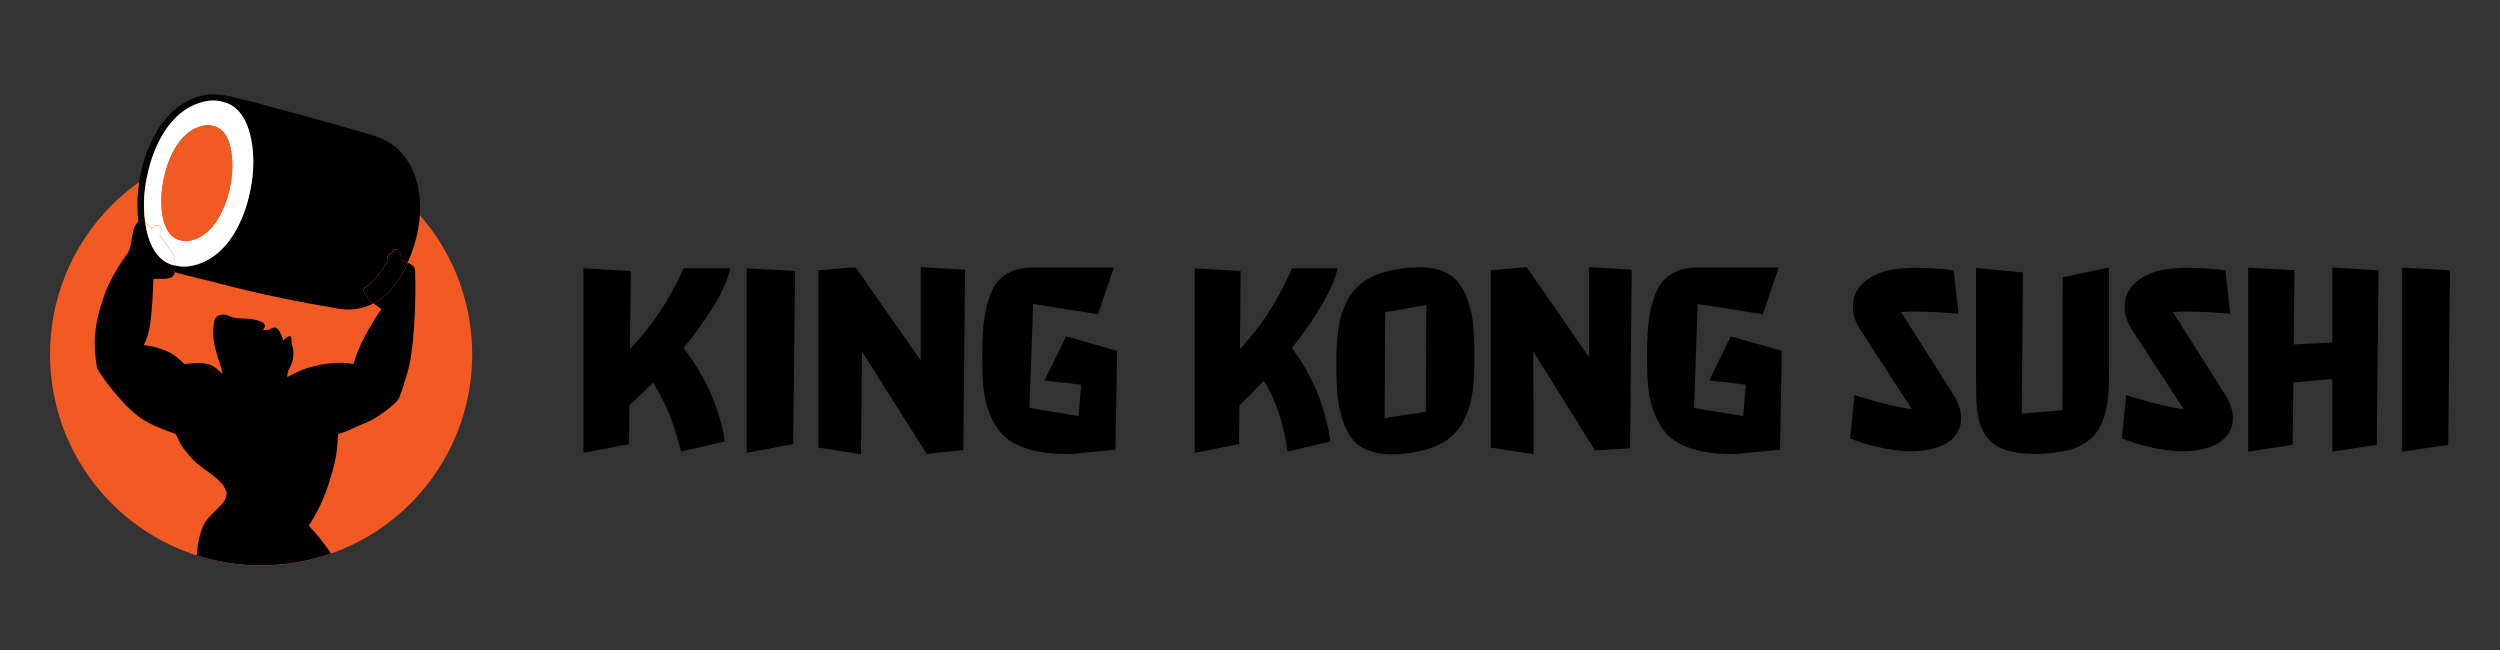 <svg xmlns="http://www.w3.org/2000/svg" fill="none" viewBox="0 0 200 52" height="52" width="200">
<rect x="0" y="0" width="200" height="52" fill="#333333" stroke="none"/>
<g clip-path="url(#clip0_4034_245777)">
<path fill="black" d="M63.455 35.526L59.727 36.227V21.469L63.609 21.679L63.455 35.526Z"></path>
<path fill="black" d="M54.681 27.846C56.601 30.313 57.61 32.906 57.988 35.316L54.47 36.129C54.47 36.129 53.826 32.976 52.228 30.607C51.555 31.308 51.009 31.826 50.35 32.415L50.322 35.526L46.678 36.227V21.469L50.462 21.679L50.392 27.93C53.405 24.791 54.667 21.469 54.667 21.469H58.423C58.086 23.151 56.559 25.547 54.681 27.846Z"></path>
<path fill="black" d="M77.203 21.58L77.063 36.002L74.133 36.311L68.962 28.126L68.877 36.339L65.472 35.806V21.622L68.429 21.37L73.657 28.826V21.37L77.203 21.58Z"></path>
<path fill="black" d="M82.656 24.314L82.348 32.639L86.286 33.284L86.496 30.775L83.553 30.439L85.291 26.907L89.37 28.07L89.23 35.975L86.062 36.283C86.062 36.283 81.521 36.732 79.853 34.349C78.592 32.569 78.578 30.509 78.578 28.351C78.578 25.786 78.844 24.286 79.447 23.067C80.358 21.287 82.558 21.399 82.558 21.399H89.103L87.842 25.141L82.656 24.314Z"></path>
<path fill="black" d="M116.754 22.702C115.1 20.389 110.629 21.805 110.629 21.805C110.629 21.805 108.723 22.239 107.812 23.977C107.224 25.155 106.915 26.248 106.915 28.757C106.915 30.845 106.873 33.284 108.107 35.022C109.76 37.334 114.231 35.919 114.231 35.919C114.231 35.919 116.137 35.484 117.049 33.746C117.637 32.569 117.946 31.476 117.946 28.967C117.946 26.864 118.002 24.44 116.754 22.702ZM114.105 24.398L114.063 32.947L110.77 33.438L110.812 24.972L114.105 24.398Z"></path>
<path fill="black" d="M106.999 21.469C106.663 23.137 105.177 25.533 103.355 27.846C105.219 30.313 106.074 32.906 106.438 35.316L103.004 36.129C103.004 36.129 102.654 32.821 101.098 30.467C100.44 31.168 99.781 31.84 99.15 32.415L99.122 35.526L95.576 36.227V21.469L99.248 21.679L99.192 27.93C102.121 24.791 103.341 21.469 103.341 21.469H106.999Z"></path>
<path fill="black" d="M130.532 21.58L130.406 35.862L127.602 36.031L122.655 28.098L122.697 36.339L119.263 35.806V21.622L122.136 21.37L127.126 28.588V21.37L130.532 21.58Z"></path>
<path fill="black" d="M135.815 24.314L135.521 32.639L139.459 33.284L139.669 30.775L136.74 30.439L138.464 26.907L142.543 28.07L142.403 35.975L139.235 36.283C139.235 36.283 134.708 36.732 133.04 34.349C131.779 32.569 131.765 30.509 131.765 28.351C131.765 25.786 132.031 24.286 132.634 23.067C133.545 21.287 135.731 21.399 135.731 21.399H142.29L141.029 25.141L135.815 24.314Z"></path>
<path fill="black" d="M195.858 35.583L192.172 36.13V21.413L195.998 21.623L195.858 35.583Z"></path>
<path fill="black" d="M190.282 21.623L190.141 35.583L186.582 36.13V30.327L183.47 30.593L183.414 35.583L179.854 36.13V21.413L183.554 21.623L183.498 27.552L186.582 27.398V21.413L190.282 21.623Z"></path>
<path fill="black" d="M165.009 22.184L164.995 32.822L161.743 33.088L161.827 21.792L158.085 21.442C158.085 21.61 158.085 29.865 158.085 30.033C158.085 32.121 158.043 33.803 158.968 35.009C160.538 37.069 165.191 36.074 165.191 36.074C165.191 36.074 167.083 35.822 167.98 34.182C168.569 33.06 168.723 31.981 168.723 29.486C168.723 29.248 168.723 21.638 168.723 21.399L165.009 22.184Z"></path>
<path fill="black" d="M178.158 31.814L173.828 24.96C175.566 24.834 178.425 25.101 178.425 25.101L178.032 21.639C176.981 21.456 174.136 21.246 172.538 21.695C171.921 21.877 170.184 22.522 169.987 24.189C169.889 25.016 170.155 25.703 170.464 26.222L174.683 32.725C172.973 32.557 170.099 31.604 170.099 31.604L169.749 35.08C169.749 35.08 172.636 36.243 175.047 36.089C177.233 35.949 178.046 35.164 178.411 34.449C179.027 33.202 178.158 31.814 178.158 31.814Z"></path>
<path fill="black" d="M156.419 31.814L152.088 24.96C153.826 24.834 156.685 25.101 156.685 25.101L156.293 21.639C155.242 21.456 152.397 21.246 150.799 21.695C150.182 21.877 148.444 22.522 148.248 24.189C148.15 25.016 148.416 25.703 148.725 26.222L152.943 32.725C151.233 32.557 148.36 31.604 148.36 31.604L148.01 35.08C148.01 35.08 150.897 36.243 153.308 36.089C155.494 35.949 156.307 35.164 156.671 34.449C157.274 33.202 156.419 31.814 156.419 31.814Z"></path>
<path fill="#F15A22" d="M32.831 40.29C39.426 33.694 39.426 23.001 32.831 16.406C26.235 9.81 15.542 9.81 8.946 16.406C2.351 23.001 2.351 33.694 8.946 40.29C15.542 46.885 26.235 46.885 32.831 40.29Z"></path>
<path fill="black" d="M26.301 38.68C26.791 37.124 26.974 36.382 27.044 34.728C27.843 34.504 28.613 34.055 29.412 33.761C30.001 33.536 31.697 32.359 31.921 31.841C32.215 31.14 32.37 30.523 32.594 29.794C33.099 28.169 33.295 24.538 33.211 21.693C33.197 21.287 32.944 21.161 32.636 21.035C32.005 22.436 31.094 23.642 29.889 24.286C30.085 24.426 30.309 24.567 30.506 24.721C29.637 26.024 28.698 27.594 28.277 29.122C27.983 29.066 27.689 29.038 27.38 29.023C26.581 29.023 25.782 29.122 25.026 29.318C24.227 29.528 23.792 29.738 22.993 30.159C22.965 29.962 23.021 29.724 23.105 29.556C23.358 29.066 23.414 29.023 23.47 28.435C23.526 27.86 23.288 27.552 23.316 27.23C23.344 26.921 23.232 26.669 22.671 27.23C22.489 26.795 22.334 26.178 21.928 26.206C21.732 26.22 21.578 26.389 21.367 26.403C21.339 26.403 21.059 26.389 21.031 26.389C21.269 26.15 21.255 25.884 20.877 25.73C19.812 25.281 19.153 25.688 18.186 25.225C18.018 25.141 17.625 25.169 17.485 25.239C17.317 25.309 17.177 25.506 17.149 25.66C16.966 26.585 17.065 27.314 17.317 28.239C17.429 28.687 17.751 29.486 17.808 29.907C17.415 29.584 17.275 29.388 16.896 29.22C16.224 28.939 15.495 29.038 14.752 29.136C14.332 28.701 13.953 28.365 13.351 28.099C12.72 27.818 12.159 27.678 11.5 27.608C11.753 27.005 12.131 26.753 12.271 22.324C12.313 22.324 12.341 22.324 12.383 22.31C12.762 22.268 13.701 22.436 13.911 21.988C13.939 21.904 13.967 21.834 13.995 21.763C13.883 21.721 13.785 21.693 13.701 21.651C13.673 21.651 13.659 21.637 13.673 21.637C13.687 21.637 13.687 21.651 13.701 21.651C13.715 21.651 13.729 21.651 13.757 21.665C12.061 21.231 11.332 19.437 11.108 17.713C10.407 18.232 10.659 19.605 10.225 20.236C9.524 21.161 8.669 22.646 8.347 23.599C7.464 26.122 7.464 27.566 7.744 29.318C7.772 29.458 7.8 29.542 7.898 29.696C8.711 30.958 10.099 32.654 11.332 33.495C12.117 34.027 13.182 34.406 14.065 34.714C14.472 35.681 14.598 35.793 15.285 36.606C16.14 37.629 17.849 38.218 18.13 39.423C18.144 40.362 16.924 40.923 16.378 41.834C16.168 42.198 15.873 42.843 15.733 44.427C17.317 44.931 18.985 45.212 20.737 45.226C22.755 45.24 24.689 44.903 26.483 44.273C25.881 43.417 25.278 42.633 24.703 42.058C25.376 41.021 25.909 39.914 26.301 38.68Z"></path>
<path fill="black" d="M11.598 17.74C11.499 17.039 11.499 16.324 11.527 15.736C11.569 15.049 11.696 14.278 11.892 13.493C11.976 13.129 12.088 12.778 12.214 12.442C12.887 10.578 14.064 8.84 15.928 8.237C16.657 7.999 17.26 7.985 17.764 8.139C19.979 8.588 20.357 11.713 20.231 13.633C20.189 14.32 20.063 15.091 19.867 15.876C19.783 16.24 19.671 16.591 19.544 16.927C18.872 18.791 17.694 20.529 15.83 21.132C15.115 21.37 14.513 21.37 14.022 21.23C14.022 21.398 14.008 21.58 13.952 21.762C14.429 21.916 15.101 22.085 15.494 22.169C17.947 22.743 20.68 23.626 27.071 24.692C28.136 24.874 29.061 24.692 29.86 24.271C29.593 24.089 29.383 23.879 29.327 23.584C29.103 23.472 28.977 23.192 29.201 23.01C29.972 22.407 30.589 21.664 31.051 20.795C30.883 20.571 31.065 20.291 31.317 20.249C31.331 20.207 31.36 20.165 31.373 20.122C31.556 19.688 32.2 20.081 32.018 20.515C32.004 20.557 31.976 20.613 31.962 20.655C32.158 20.837 32.397 20.935 32.607 21.02C32.915 20.347 33.154 19.632 33.322 18.931C34.135 15.652 33.266 12.148 30.336 11.012C29.257 10.592 23.328 8.994 21.563 8.518C20.862 8.335 20.063 8.097 19.25 7.929C19.096 7.873 18.928 7.831 18.773 7.803C17.414 7.452 16.671 7.494 15.844 7.733C13.77 8.377 12.466 10.227 11.738 12.218C11.598 12.582 11.471 12.96 11.387 13.353C11.177 14.194 11.051 15.021 11.009 15.75C10.981 16.324 10.981 17.011 11.079 17.698C11.163 17.628 11.275 17.572 11.401 17.544C11.401 17.53 11.499 17.628 11.598 17.74Z"></path>
<path fill="black" d="M13.714 21.664C13.7 21.664 13.672 21.664 13.658 21.65C13.742 21.692 13.841 21.72 13.953 21.762C14.009 21.58 14.023 21.398 14.023 21.23H14.009C12.481 20.921 11.822 19.337 11.598 17.74C11.486 17.614 11.402 17.529 11.388 17.544C11.262 17.586 11.164 17.628 11.065 17.698C11.304 19.436 12.018 21.23 13.714 21.664Z"></path>
<path fill="black" d="M32.032 20.53C32.215 20.095 31.57 19.703 31.388 20.137C31.374 20.179 31.346 20.221 31.332 20.263C31.093 20.305 30.911 20.586 31.065 20.81C30.603 21.665 29.986 22.408 29.215 23.024C28.977 23.207 29.117 23.487 29.341 23.599C29.384 23.893 29.608 24.09 29.874 24.286C31.093 23.641 31.99 22.436 32.621 21.034C32.411 20.95 32.173 20.866 31.976 20.67C31.99 20.628 32.004 20.586 32.032 20.53Z"></path>
<path fill="black" d="M13.673 21.664C13.66 21.664 13.66 21.65 13.646 21.65C13.632 21.65 13.646 21.65 13.673 21.664Z"></path>
<path fill="white" d="M15.845 21.131C17.709 20.528 18.887 18.79 19.559 16.926C19.685 16.59 19.798 16.225 19.882 15.875C20.078 15.09 20.204 14.319 20.246 13.632C20.372 11.712 19.994 8.587 17.779 8.138C17.275 7.984 16.672 7.998 15.943 8.236C14.079 8.839 12.902 10.577 12.229 12.441C12.103 12.777 11.991 13.142 11.907 13.492C11.711 14.277 11.584 15.048 11.542 15.735C11.5 16.323 11.514 17.038 11.612 17.739C11.809 17.963 12.089 18.286 12.131 18.271C12.215 18.201 12.313 18.145 12.397 18.075C12.79 17.809 13.168 18.468 12.79 18.72C12.776 18.734 12.762 18.748 12.748 18.748C12.874 18.944 13.042 19.127 13.14 19.281C13.322 19.547 13.519 19.827 13.701 20.094C13.729 20.136 13.743 20.178 13.757 20.22C13.827 20.262 13.897 20.332 13.911 20.458C13.967 20.724 14.023 20.962 14.023 21.215C14.528 21.383 15.116 21.369 15.845 21.131ZM12.93 15.44C12.972 14.964 13.056 14.417 13.196 13.885C13.252 13.632 13.336 13.38 13.421 13.142C13.883 11.838 14.668 10.619 15.873 10.171C16.35 10.002 16.728 9.988 17.05 10.086C18.466 10.367 18.676 12.525 18.564 13.871C18.522 14.347 18.438 14.894 18.298 15.426C18.242 15.679 18.158 15.931 18.074 16.169C17.611 17.473 16.826 18.692 15.621 19.14C15.144 19.309 14.766 19.323 14.444 19.225C13.014 18.944 12.818 16.772 12.93 15.44Z"></path>
<path fill="white" d="M13.756 20.248C13.742 20.206 13.728 20.164 13.7 20.122C13.518 19.856 13.322 19.576 13.139 19.309C13.027 19.155 12.859 18.959 12.747 18.777C12.761 18.763 12.775 18.749 12.789 18.749C13.182 18.496 12.789 17.838 12.397 18.104C12.299 18.16 12.214 18.23 12.13 18.3C12.088 18.314 11.808 17.992 11.612 17.768C11.822 19.351 12.481 20.949 14.008 21.258H14.023C14.008 21.005 13.966 20.753 13.91 20.501C13.896 20.36 13.826 20.29 13.756 20.248Z"></path>
<path fill="#F15A22" d="M15.621 19.128C16.826 18.68 17.611 17.46 18.074 16.157C18.158 15.918 18.242 15.666 18.298 15.414C18.438 14.867 18.522 14.335 18.564 13.858C18.677 12.513 18.466 10.354 17.051 10.074C16.728 9.976 16.336 9.99 15.873 10.158C14.654 10.607 13.869 11.84 13.421 13.143C13.336 13.382 13.252 13.634 13.196 13.886C13.056 14.433 12.972 14.965 12.93 15.442C12.818 16.787 13.028 18.946 14.444 19.226C14.766 19.324 15.145 19.31 15.621 19.128Z"></path>
</g>
<defs>
<clipPath id="clip0_4034_245777">
<rect transform="translate(4 7.564)" fill="white" height="37.674" width="192"></rect>
</clipPath>
</defs>
</svg>
